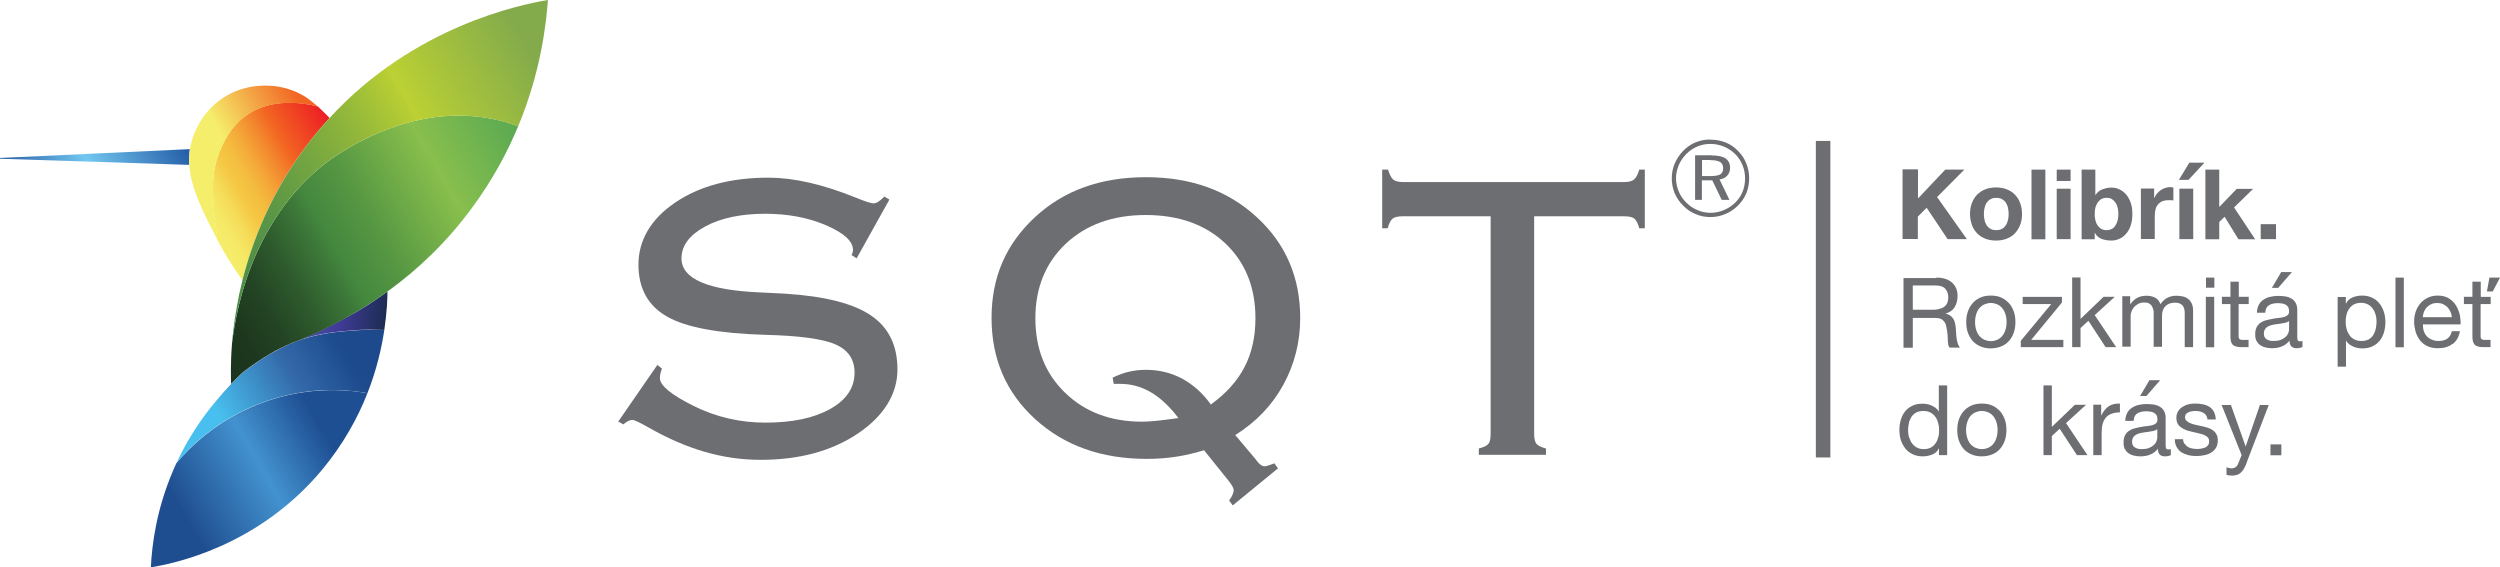 <?xml version="1.0" encoding="UTF-8"?><svg id="Layer_2" xmlns="http://www.w3.org/2000/svg" xmlns:xlink="http://www.w3.org/1999/xlink" viewBox="0 0 158.59 35.98"><defs><style>.cls-1,.cls-2{fill:none;}.cls-3{fill:url(#linear-gradient-8);}.cls-4{fill:url(#linear-gradient-7);}.cls-5{fill:url(#linear-gradient-5);}.cls-6{fill:url(#linear-gradient-6);}.cls-7{fill:url(#linear-gradient-9);}.cls-8{fill:url(#linear-gradient-4);}.cls-9{fill:url(#linear-gradient-3);}.cls-10{fill:url(#linear-gradient-2);}.cls-11{fill:#6d6e71;}.cls-12{fill:url(#linear-gradient);}.cls-2{stroke:#6d6e71;stroke-miterlimit:10;stroke-width:.92px;}</style><linearGradient id="linear-gradient" x1="8.43" y1="34.01" x2="23.52" y2="25.3" gradientUnits="userSpaceOnUse"><stop offset=".2" stop-color="#1f4e90"/><stop offset=".53" stop-color="#4392cf"/><stop offset=".79" stop-color="#1e4f93"/></linearGradient><linearGradient id="linear-gradient-2" x1="1.57" y1="12.79" x2="10.87" y2="7.42" gradientUnits="userSpaceOnUse"><stop offset="0" stop-color="#255ca7"/><stop offset=".44" stop-color="#72c7f0"/><stop offset="1" stop-color="#235ba6"/></linearGradient><linearGradient id="linear-gradient-3" x1="13.04" y1="13.96" x2="21.74" y2="8.94" gradientUnits="userSpaceOnUse"><stop offset="0" stop-color="#f5ee6b"/><stop offset=".09" stop-color="#f5e966"/><stop offset=".18" stop-color="#f5dc59"/><stop offset=".28" stop-color="#f5c743"/><stop offset=".28" stop-color="#f5c743"/><stop offset=".35" stop-color="#f4bf40"/><stop offset=".45" stop-color="#f4a939"/><stop offset=".57" stop-color="#f3862d"/><stop offset=".67" stop-color="#f26522"/><stop offset="1" stop-color="#ed1c24"/></linearGradient><linearGradient id="linear-gradient-4" x1="12.46" y1="11.64" x2="20.34" y2="7.09" gradientUnits="userSpaceOnUse"><stop offset=".32" stop-color="#f5ee6b"/><stop offset=".92" stop-color="#f26522"/></linearGradient><linearGradient id="linear-gradient-5" x1="12.39" y1="20.79" x2="24.16" y2="22.44" gradientUnits="userSpaceOnUse"><stop offset=".25" stop-color="#48bfee"/><stop offset=".75" stop-color="#346aaa"/><stop offset=".94" stop-color="#1c4a8c"/></linearGradient><linearGradient id="linear-gradient-6" x1="10.98" y1="29.02" x2="24.53" y2="21.2" gradientUnits="userSpaceOnUse"><stop offset=".25" stop-color="#48bfee"/><stop offset=".58" stop-color="#346aaa"/><stop offset=".82" stop-color="#1c4a8c"/></linearGradient><linearGradient id="linear-gradient-7" x1="18.63" y1="19.76" x2="24.42" y2="20.58" gradientUnits="userSpaceOnUse"><stop offset="0" stop-color="#515ca9"/><stop offset=".51" stop-color="#3f3b97"/><stop offset="1" stop-color="#1d2c52"/></linearGradient><linearGradient id="linear-gradient-8" x1="12.35" y1="20.36" x2="33.08" y2="8.4" gradientUnits="userSpaceOnUse"><stop offset="0" stop-color="#1b331d"/><stop offset=".09" stop-color="#1d371e"/><stop offset=".18" stop-color="#234424"/><stop offset=".28" stop-color="#2e5b2d"/><stop offset=".38" stop-color="#3d7939"/><stop offset=".42" stop-color="#44883f"/><stop offset=".53" stop-color="#559642"/><stop offset=".73" stop-color="#82ba4b"/><stop offset=".76" stop-color="#88bf4d"/><stop offset="1" stop-color="#5aa952"/></linearGradient><linearGradient id="linear-gradient-9" x1="12.13" y1="17.29" x2="36.58" y2="3.17" gradientUnits="userSpaceOnUse"><stop offset="0" stop-color="#4b8d49"/><stop offset=".11" stop-color="#4f8f48"/><stop offset=".23" stop-color="#5c9745"/><stop offset=".35" stop-color="#73a541"/><stop offset=".48" stop-color="#92b73b"/><stop offset=".61" stop-color="#b9cf33"/><stop offset=".61" stop-color="#bcd133"/><stop offset=".91" stop-color="#83ab4b"/></linearGradient></defs><g id="Layer_1-2"><path class="cls-12" d="M23.31,24.94c-.61,1.55-1.52,3.22-2.86,4.84-4.11,4.94-9.5,5.98-10.88,6.21.07-1.45.35-3.67,1.42-6.16.07-.16.13-.31.2-.45h0c.95-1.12,2.32-2.38,4.22-3.31,1.17-.57,3.26-1.37,5.92-1.32.75.01,1.42.09,1.99.2Z"/><path class="cls-10" d="M12,10.46l-12-.39v-.05l12.04-.56c-.05.34-.06.67-.04,1Z"/><path class="cls-9" d="M20.9,7.49c-.5.55-1,1.14-1.47,1.77-2.22,2.96-3.41,5.99-4.05,8.52-.65-.9-1.15-1.73-1.54-2.46,0,0,0,0,0,0-.16-.77-.23-1.44-.27-1.97-.1-1.35-.16-2.35.29-3.55.16-.42.58-1.55,1.58-2.35,1.55-1.24,3.61-.98,4.72-.7h0c.08.07.15.14.21.2.2.19.38.37.53.53Z"/><path class="cls-8" d="M20.17,6.76c-1.11-.28-3.17-.54-4.72.7-1,.8-1.43,1.93-1.58,2.35-.45,1.19-.39,2.2-.29,3.55.04.54.11,1.2.27,1.97-.05-.09-.09-.17-.13-.25-.86-1.68-1.62-3.15-1.71-4.62-.02-.33,0-.67.04-1,.03-.2.08-.4.14-.6.11-.36.55-1.68,1.87-2.59,1.55-1.08,3.23-.83,3.56-.78.28.05,1.13.2,1.94.78.22.16.44.35.62.51Z"/><path class="cls-1" d="M15.27,23.74s.09-.08.13-.12c0,0,0,0,0,0,0,0,0,0,0,0-.04.04-.09.08-.13.12Z"/><path class="cls-1" d="M24.38,20.93c-.82-.04-1.51-.01-2.03.03.52-.03,1.21-.06,2.03-.03Z"/><path class="cls-1" d="M16.27,22.98c.29-.2.59-.39.89-.56.23-.13.45-.25.59-.32-.25.13-.45.24-.59.32-.3.17-.59.36-.89.56Z"/><path class="cls-5" d="M18.72,21.67s.03-.01.04-.02c-.04.02-.08.03-.11.04.01,0,.03-.01.04-.02,0,0,.02,0,.02,0Z"/><path class="cls-6" d="M24.38,20.93c-.17,1.13-.48,2.51-1.07,4.01-.56-.1-1.23-.18-1.98-.2-2.65-.05-4.75.75-5.92,1.32-1.9.93-3.27,2.18-4.21,3.31.99-2.15,2.17-3.55,2.76-4.23.18-.22.37-.43.56-.63.05-.05.09-.1.14-.15.2-.21.41-.42.62-.62.04-.04.09-.08.13-.12,0,0,0,0,0,0,.28-.22.57-.42.86-.62.29-.2.59-.39.89-.56.23-.13.45-.25.59-.32.04-.02.07-.03.09-.05.04-.02.08-.04.13-.06.01,0,.02-.01.03-.02.03-.02.06-.03.09-.04.05-.03.1-.05.15-.07.03-.01.07-.03.1-.05.04-.02.09-.03.13-.05.49-.2.96-.35,1.41-.46.09-.02.18-.04.27-.06.18-.04.36-.07.52-.1.63-.11,1.19-.15,1.68-.19.32-.03.69-.04,1.12-.05.28,0,.59,0,.91.02Z"/><path class="cls-4" d="M24.58,18.5c0,.47-.04,1.33-.2,2.43h0c-.32-.01-.63-.02-.91-.02-.43,0-.8.02-1.12.05-.49.04-1.05.08-1.68.19-.16.03-.34.06-.52.1-.09.02-.18.04-.27.06-.44.11-.91.26-1.41.46-.05.02-.09.04-.13.05.07-.03.15-.07.23-.1.02,0,.05-.02.08-.03.02,0,.03-.01.04-.02.01,0,.02,0,.03-.01.01,0,.03-.01.04-.02.15-.06.3-.12.45-.18.06-.03.11-.05.17-.07.07-.03.13-.06.21-.09.06-.03.13-.06.2-.08.21-.09.42-.19.64-.29.06-.03.12-.06.18-.09.06-.03.12-.06.18-.09.42-.21.86-.43,1.29-.67.06-.03.11-.06.16-.09.02-.01.04-.02.05-.03.06-.03.11-.06.17-.09.23-.13.45-.27.68-.41.06-.04.12-.08.19-.11.05-.04.11-.07.16-.11.04-.03.08-.05.12-.08.12-.08.24-.15.36-.24.2-.14.41-.28.61-.43Z"/><path class="cls-3" d="M31.4,7.58c-4.61-1.01-8.55,1.36-9.6,1.99-3.89,2.33-6.43,6.89-7.08,12.2-.03.38-.05.72-.06,1,0,.04,0,.08,0,.11h0c-.01.3-.02.61-.01.94,0,.18,0,.36.01.53.2-.21.41-.42.62-.62.04-.04.09-.08.13-.12,0,0,0,0,0,0,.28-.22.57-.43.86-.62.29-.2.59-.39.89-.56.14-.08.34-.2.59-.32.08-.04.13-.07.14-.07.08-.04.37-.18.68-.31.02,0,.05-.02.08-.03,0,0,0,0,0,0,.02,0,.03-.01.05-.02,0,0,.02,0,.02,0,.16-.06.33-.13.5-.2.06-.02.11-.05.17-.07.07-.03.14-.06.21-.09.06-.03.13-.06.19-.08.21-.09.43-.19.64-.29.06-.03.12-.06.18-.09.06-.03.12-.06.18-.09.42-.21.86-.43,1.29-.68.05-.03.11-.06.16-.09.02,0,.03-.02.05-.03.06-.03.11-.06.17-.1.23-.13.45-.27.68-.41.06-.04.12-.07.18-.11.06-.03.11-.07.17-.11.04-.03.08-.05.12-.08.12-.08.24-.16.36-.24.2-.14.41-.28.61-.43,1.86-1.34,3.73-3.08,5.38-5.33,1.28-1.74,2.22-3.49,2.91-5.15-.42-.16-.9-.31-1.47-.44Z"/><path class="cls-7" d="M34.75,0c-1.7.29-8.48,1.64-13.85,7.49-.5.55-1,1.14-1.47,1.77-2.22,2.96-3.41,5.99-4.05,8.52-.15.59-.27,1.16-.36,1.69-.16.87-.25,1.65-.3,2.3.65-5.31,3.19-9.87,7.08-12.2,1.05-.63,4.99-2.99,9.6-1.99.56.12,1.05.28,1.47.44,0,0,0-.02.01-.03,1.41-3.4,1.76-6.38,1.88-7.99Z"/><path class="cls-11" d="M39.56,26.93l-.34-.19,2.48-3.59.29.23c-.04.12-.08.23-.1.33-.02.1-.03.19-.03.27,0,.47.71,1.06,2.14,1.77,1.43.71,2.95,1.06,4.55,1.06,1.72,0,3.09-.29,4.12-.87,1.03-.58,1.54-1.35,1.54-2.3,0-.84-.4-1.43-1.2-1.79-.8-.35-2.3-.56-4.5-.61-2.93-.09-5-.47-6.2-1.16-1.21-.69-1.81-1.79-1.81-3.3s.77-2.88,2.33-3.93c1.55-1.05,3.52-1.58,5.92-1.58,1.6,0,3.44.42,5.52,1.26.61.25.99.37,1.14.37.09,0,.19-.03.3-.1.11-.07.24-.18.39-.33l.32.19-2.08,3.73-.32-.21s.04-.08.06-.14.03-.12.03-.18c0-.56-.57-1.08-1.71-1.57-1.14-.49-2.43-.73-3.86-.73-1.54,0-2.82.27-3.81.81-1,.54-1.5,1.22-1.5,2.02,0,1.3,1.67,2.02,5,2.16.69.03,1.22.06,1.59.08,2.5.16,4.31.62,5.43,1.38,1.12.76,1.68,1.9,1.68,3.43s-.84,2.94-2.51,4.06c-1.67,1.12-3.73,1.67-6.17,1.67s-4.73-.69-7.16-2.08c-.53-.3-.85-.45-.97-.45-.08,0-.15.02-.23.05s-.2.11-.37.24Z"/><path class="cls-11" d="M76.38,28.56c-.58.18-1.17.32-1.76.41s-1.22.14-1.86.14c-2.89,0-5.25-.84-7.1-2.53-1.84-1.68-2.76-3.82-2.76-6.41s.92-4.69,2.75-6.39,4.18-2.54,7.04-2.54,5.2.84,7.04,2.54c1.84,1.69,2.75,3.82,2.75,6.4,0,1.52-.36,2.93-1.07,4.23s-1.73,2.36-3.05,3.19l1.25,1.48c.12.17.23.3.33.38.1.08.2.12.3.12.06,0,.19-.04.39-.11.1-.04.17-.07.21-.08l.23.32-2.87,2.35-.23-.31c.09-.12.16-.24.21-.35.05-.12.08-.22.08-.31,0-.05-.02-.13-.07-.22-.05-.09-.12-.2-.22-.33l-1.59-1.98ZM74.77,26.54c-.56-.74-1.14-1.29-1.75-1.65-.61-.36-1.27-.54-1.97-.54h-.4l-.07-.39c.34-.17.69-.3,1.04-.38.35-.08.71-.12,1.07-.12.84,0,1.61.19,2.3.56.7.38,1.31.92,1.82,1.64.97-.7,1.68-1.49,2.14-2.38s.69-1.92.69-3.09c0-1.96-.64-3.55-1.91-4.75s-2.96-1.8-5.05-1.8-3.78.61-5.07,1.82c-1.28,1.21-1.93,2.79-1.93,4.73s.63,3.51,1.89,4.73,2.89,1.83,4.88,1.83c.25,0,.53-.02.86-.05s.81-.09,1.44-.18Z"/><path class="cls-11" d="M93.81,28.85v-.4c.31-.08.51-.17.61-.3.1-.12.14-.34.14-.65v-13.78h-5.57c-.31,0-.53.05-.65.15-.12.1-.23.3-.31.61h-.35v-3.72h.37c.1.32.21.53.34.64.13.1.34.15.64.15h13.97c.3,0,.51-.05.64-.15s.25-.31.35-.64h.35v3.72h-.35c-.09-.31-.19-.51-.31-.61s-.34-.15-.66-.15h-5.7v13.78c0,.31.05.53.14.65.1.12.3.22.61.3v.4h-4.28Z"/><path class="cls-11" d="M108.51,8.86c.34,0,.66.06.96.18.3.12.56.3.79.54.23.23.4.49.52.79.12.3.18.61.18.95s-.06.65-.18.94c-.12.29-.3.55-.53.78-.24.24-.51.42-.81.54-.3.13-.61.19-.94.19s-.64-.06-.94-.19c-.3-.12-.56-.3-.79-.54-.24-.23-.41-.5-.54-.79-.12-.3-.18-.61-.18-.94s.06-.63.19-.94c.13-.3.31-.57.54-.81.23-.23.49-.41.78-.53.29-.12.61-.18.94-.18ZM110.7,11.33c0-.3-.05-.58-.16-.85s-.26-.5-.46-.7c-.21-.21-.45-.37-.72-.48-.27-.11-.55-.17-.85-.17s-.57.05-.83.16c-.26.11-.49.26-.7.47-.21.22-.38.46-.49.72-.11.27-.17.54-.17.83s.06.56.17.83.27.5.48.71c.21.21.45.37.71.48.26.11.54.17.83.17s.57-.06.84-.17c.27-.11.51-.27.73-.48.2-.2.36-.43.46-.68s.16-.54.16-.84ZM108.58,9.86c.4,0,.69.06.88.19.19.13.29.32.29.59,0,.2-.06.37-.18.5-.12.13-.28.22-.49.24l.63,1.3h-.49l-.6-1.24h-.66v1.24h-.43v-2.83h1.04ZM108.5,10.15h-.53v1.02h.53c.3,0,.51-.04.63-.11.12-.08.18-.2.18-.38s-.06-.32-.19-.4c-.13-.08-.33-.12-.62-.12Z"/><path class="cls-11" d="M121.67,10.76v1.83l1.73-1.83h1.21l-1.73,1.74,1.89,2.67h-1.22l-1.33-1.99-.56.56v1.42h-.97v-4.42h.97Z"/><path class="cls-11" d="M125.09,12.88c.08-.21.19-.39.33-.53.14-.15.32-.26.52-.34.2-.08.43-.12.68-.12s.48.04.68.12c.2.08.38.19.52.34.14.15.26.32.33.53.08.21.12.44.12.7s-.04.49-.12.69-.19.38-.33.53-.32.26-.52.34-.43.12-.68.12-.48-.04-.68-.12-.38-.19-.52-.34-.26-.32-.33-.53-.12-.44-.12-.69.04-.49.12-.7ZM125.89,13.95c.02.12.07.23.13.33.06.1.14.17.24.23.1.06.22.09.37.09s.27-.03.38-.09c.1-.06.18-.14.24-.23.06-.1.1-.21.13-.33.03-.12.04-.25.04-.37s-.01-.25-.04-.38c-.02-.12-.07-.23-.13-.33-.06-.1-.14-.17-.24-.23-.1-.06-.23-.09-.38-.09s-.27.03-.37.09c-.1.06-.18.14-.24.23-.06.09-.1.2-.13.33s-.04.25-.04.38.01.25.04.37Z"/><path class="cls-11" d="M129.75,10.76v4.42h-.88v-4.42h.88Z"/><path class="cls-11" d="M130.47,11.48v-.72h.88v.72h-.88ZM131.35,11.97v3.2h-.88v-3.2h.88Z"/><path class="cls-11" d="M132.92,10.76v1.61h.01c.11-.17.25-.29.44-.36s.37-.11.57-.11c.16,0,.32.03.48.1.16.07.3.17.42.3.13.14.23.31.31.52s.12.46.12.76-.04.54-.12.76-.18.39-.31.52c-.12.14-.27.24-.42.3-.16.07-.32.1-.48.1-.24,0-.45-.04-.63-.11s-.33-.2-.42-.38h-.01v.41h-.83v-4.42h.88ZM134.34,13.19c-.03-.12-.07-.23-.14-.33-.06-.09-.14-.17-.23-.23s-.21-.08-.34-.08-.24.03-.33.08-.17.13-.24.23c-.06.1-.11.2-.14.33-.03.12-.04.25-.04.39s.01.26.04.38c.03.12.07.23.14.33s.14.17.24.23.21.08.33.08.24-.03.34-.08.17-.13.23-.23c.06-.09.11-.2.14-.33.03-.12.04-.25.04-.38s-.01-.27-.04-.39Z"/><path class="cls-11" d="M136.65,11.97v.59h.01c.04-.1.1-.19.17-.28.07-.08.15-.16.24-.22.09-.06.19-.11.29-.14.1-.03.21-.05.32-.05.06,0,.12.01.19.03v.82s-.09-.02-.15-.02c-.06,0-.11,0-.17,0-.16,0-.3.03-.41.08-.11.05-.2.13-.27.22-.07.09-.12.2-.14.32-.03.12-.04.26-.04.4v1.44h-.88v-3.2h.83Z"/><path class="cls-11" d="M139.84,10.32l-1.01,1.09h-.61l.66-1.09h.96ZM138.25,11.97v3.2h.88v-3.2h-.88Z"/><path class="cls-11" d="M140.78,10.76v2.37l1.11-1.15h1.04l-1.21,1.18,1.34,2.02h-1.06l-.88-1.43-.34.33v1.1h-.88v-4.42h.88Z"/><path class="cls-11" d="M144.38,14.22v.95h-.97v-.95h.97Z"/><path class="cls-11" d="M122.83,17.61c.42,0,.75.1.99.31.24.21.36.49.36.85,0,.27-.06.5-.18.71-.12.2-.32.34-.58.41h0c.13.04.23.08.31.14.08.06.14.13.19.21.05.08.08.17.1.27.02.1.04.2.05.31,0,.11.01.22.02.33s.01.22.03.33c.02.11.04.21.07.31.03.1.08.18.14.26h-.66s-.07-.11-.08-.19c-.01-.08-.02-.17-.03-.26,0-.1,0-.2-.01-.31s-.02-.22-.04-.33c-.02-.11-.04-.21-.06-.31-.02-.1-.06-.18-.12-.25-.05-.07-.12-.13-.21-.17-.09-.04-.2-.06-.35-.06h-1.43v1.89h-.59v-4.42h2.08ZM122.96,19.61c.12-.02.23-.06.33-.12.09-.06.17-.14.22-.24s.08-.23.08-.39c0-.22-.06-.4-.19-.54-.12-.14-.32-.21-.6-.21h-1.46v1.54h1.22c.14,0,.27-.01.39-.03Z"/><path class="cls-11" d="M124.83,19.77c.07-.2.17-.38.3-.53.13-.15.29-.27.49-.36.19-.09.42-.13.67-.13s.48.04.67.13c.19.09.35.21.49.36.13.15.23.33.3.53.07.2.1.42.1.66s-.03.45-.1.66c-.07.2-.17.38-.3.53-.13.15-.29.27-.49.35-.19.08-.42.13-.67.13s-.47-.04-.67-.13c-.19-.08-.36-.2-.49-.35s-.23-.33-.3-.53c-.07-.2-.1-.42-.1-.66s.03-.45.1-.66ZM125.37,20.95c.05.15.12.28.21.38.09.1.2.18.32.23.12.05.25.08.39.08s.27-.03.39-.08c.12-.05.23-.13.32-.23s.16-.23.21-.38.08-.32.08-.52-.03-.37-.08-.52-.12-.28-.21-.38-.2-.18-.32-.23c-.12-.05-.25-.08-.39-.08s-.26.03-.39.08c-.12.05-.23.13-.32.23-.09.1-.16.23-.21.38s-.08.32-.08.52.03.37.08.52Z"/><path class="cls-11" d="M130.12,19.29h-1.81v-.46h2.49v.36l-1.95,2.37h2.04v.46h-2.7v-.4l1.93-2.33Z"/><path class="cls-11" d="M131.98,17.61v2.62l1.46-1.4h.71l-1.27,1.16,1.36,2.03h-.67l-1.09-1.67-.5.46v1.21h-.53v-4.42h.53Z"/><path class="cls-11" d="M135.13,18.83v.47h.01c.24-.36.58-.54,1.03-.54.2,0,.38.04.54.12.16.08.27.22.34.42.11-.17.25-.31.42-.4.17-.09.37-.14.58-.14.16,0,.31.02.44.05s.24.09.33.16.16.17.22.29c.05.12.08.26.08.42v2.34h-.53v-2.1c0-.1,0-.19-.02-.28-.02-.09-.05-.16-.09-.23-.05-.06-.11-.11-.19-.15-.08-.04-.18-.06-.31-.06-.26,0-.46.07-.61.22s-.22.35-.22.59v1.99h-.53v-2.1c0-.1,0-.2-.03-.28s-.05-.16-.1-.23-.11-.11-.18-.15-.17-.05-.29-.05c-.15,0-.28.03-.39.09s-.2.14-.27.22-.12.18-.15.27-.05.17-.05.23v1.99h-.53v-3.2h.5Z"/><path class="cls-11" d="M139.94,18.25v-.64h.53v.64h-.53ZM140.46,18.83v3.2h-.53v-3.2h.53Z"/><path class="cls-11" d="M142.65,18.83v.46h-.64v1.99c0,.06,0,.11.01.15.01.04.03.07.06.09.03.02.07.03.12.04s.12,0,.2,0h.24v.46h-.4c-.14,0-.25,0-.35-.03-.1-.02-.17-.05-.23-.1-.06-.05-.1-.12-.13-.21-.03-.09-.04-.21-.04-.36v-2.03h-.54v-.46h.54v-.96h.53v.96h.64Z"/><path class="cls-11" d="M146.06,22.01c-.09.05-.22.08-.38.08-.14,0-.24-.04-.32-.11s-.12-.2-.12-.37c-.14.17-.31.3-.5.37-.19.08-.4.11-.62.11-.14,0-.28-.02-.41-.05s-.24-.08-.34-.15c-.1-.07-.17-.16-.23-.27s-.08-.25-.08-.41c0-.18.03-.33.09-.45.06-.12.14-.21.24-.28.1-.07.22-.13.35-.16s.26-.07.4-.09c.14-.03.28-.05.41-.06.13-.01.24-.04.34-.06.1-.03.18-.07.23-.12.06-.05.09-.13.09-.23,0-.12-.02-.21-.06-.28-.04-.07-.1-.12-.17-.16-.07-.04-.14-.06-.23-.07-.08-.01-.17-.02-.25-.02-.22,0-.41.04-.56.13s-.23.24-.24.48h-.53c0-.2.05-.36.12-.5.07-.14.17-.25.3-.33.12-.08.26-.15.42-.18.16-.04.33-.06.51-.06.14,0,.29.01.43.03.14.02.27.06.39.13.12.06.21.15.28.27s.11.27.11.45v1.64c0,.12,0,.21.02.27.01.06.06.09.15.09.04,0,.1,0,.16-.02v.41ZM145.21,20.37c-.07.05-.15.09-.26.11-.11.02-.22.04-.34.06-.12.01-.24.03-.36.05-.12.02-.23.05-.32.09s-.17.1-.23.18c-.06.08-.09.18-.09.31,0,.09.02.16.05.22s.08.11.14.14c.06.04.12.06.2.08.07.02.15.02.23.02.17,0,.32-.02.45-.07.12-.05.22-.11.3-.18.08-.07.14-.15.17-.23s.06-.16.06-.24v-.54ZM145.39,17.26l-.87,1h-.4l.59-1h.67Z"/><path class="cls-11" d="M148.81,18.83v.43h.01c.09-.18.22-.31.41-.39s.39-.12.61-.12c.25,0,.46.05.65.14s.34.21.46.37c.12.15.21.33.28.54.06.2.09.42.09.64s-.03.44-.09.64c-.06.2-.15.38-.27.53-.12.15-.27.27-.46.36-.18.09-.4.13-.64.13-.08,0-.17,0-.26-.02-.1-.02-.19-.04-.29-.08s-.18-.09-.27-.15c-.08-.06-.16-.14-.21-.24h-.01v1.65h-.53v-4.42h.53ZM150.7,19.96c-.04-.14-.1-.27-.18-.38-.08-.11-.18-.2-.31-.27s-.27-.1-.44-.1-.33.04-.45.1c-.12.07-.22.16-.3.28-.08.11-.14.24-.17.39-.04.14-.05.29-.05.44,0,.16.02.31.06.45.04.15.1.27.18.39s.18.2.31.27.28.1.46.1.33-.04.45-.1c.12-.07.22-.16.29-.28s.13-.25.16-.4c.03-.15.05-.3.05-.46,0-.15-.02-.29-.06-.44Z"/><path class="cls-11" d="M152.49,17.61v4.42h-.53v-4.42h.53Z"/><path class="cls-11" d="M155.57,21.82c-.24.18-.54.27-.9.27-.25,0-.48-.04-.66-.12s-.35-.2-.47-.35-.22-.33-.29-.53c-.06-.21-.1-.43-.11-.67,0-.24.04-.47.11-.67.07-.2.18-.38.31-.53s.29-.26.48-.35c.18-.08.38-.12.6-.12.28,0,.52.06.71.18s.34.27.45.45c.11.18.19.38.24.59.04.21.06.42.05.61h-2.39c0,.14.01.27.05.4s.1.24.18.33c.08.1.19.17.32.23s.28.09.45.09c.22,0,.41-.05.55-.15.14-.1.24-.26.28-.47h.52c-.07.36-.22.63-.46.81ZM155.44,19.77c-.05-.11-.11-.21-.19-.29-.08-.08-.18-.14-.28-.19-.11-.05-.23-.07-.36-.07s-.26.02-.37.07-.2.11-.28.19-.14.18-.19.29c-.04.11-.07.23-.08.35h1.84c0-.12-.04-.24-.08-.35Z"/><path class="cls-11" d="M157.36,18.83h.64v.46h-.64v1.99c0,.06,0,.11.01.15.01.04.03.07.06.09.03.02.07.03.12.04s.12,0,.2,0h.24v.46h-.4c-.14,0-.25,0-.35-.03-.1-.02-.17-.05-.23-.1-.06-.05-.1-.12-.13-.21-.03-.09-.04-.21-.04-.36v-2.03h-.54v-.46h.54v-.96h.53v.96ZM157.92,17.61h.67l-.46.88h-.37l.16-.88Z"/><path class="cls-11" d="M123,28.88v-.43h-.01c-.09.18-.22.31-.41.38-.19.08-.39.12-.61.12-.25,0-.46-.05-.65-.14-.18-.09-.34-.21-.46-.37-.12-.15-.21-.33-.28-.53-.06-.2-.09-.42-.09-.64s.03-.44.09-.64.15-.38.27-.53c.12-.15.27-.27.46-.36.18-.09.4-.13.64-.13.08,0,.17,0,.27.02s.19.04.28.08.18.09.27.15c.08.06.16.14.21.24h.01v-1.65h.53v4.42h-.53ZM121.11,27.74c.04.14.1.27.18.38.08.11.18.2.31.27.13.07.27.1.44.1.18,0,.33-.04.45-.1.12-.07.22-.16.3-.28.08-.11.13-.24.17-.39.04-.14.05-.29.05-.44,0-.16-.02-.31-.06-.45-.04-.15-.1-.28-.18-.39-.08-.11-.18-.2-.31-.27s-.28-.1-.46-.1-.33.04-.45.1c-.12.07-.22.16-.3.28-.07.12-.13.25-.16.4-.03.15-.05.3-.05.46,0,.15.02.29.06.44Z"/><path class="cls-11" d="M124.26,26.62c.07-.2.17-.38.3-.53.13-.15.29-.27.49-.36.19-.09.42-.13.67-.13s.48.04.67.13c.19.09.35.21.49.36.13.15.23.33.3.53.07.2.1.42.1.66s-.03.45-.1.66c-.07.2-.17.38-.3.53-.13.15-.29.27-.49.35-.19.08-.42.13-.67.13s-.47-.04-.67-.13c-.19-.08-.36-.2-.49-.35s-.23-.33-.3-.53c-.07-.2-.1-.42-.1-.66s.03-.45.1-.66ZM124.8,27.8c.05.15.12.28.21.38.09.1.2.18.32.23.12.05.25.08.39.08s.27-.03.39-.08c.12-.05.23-.13.32-.23s.16-.23.21-.38.08-.32.08-.52-.03-.37-.08-.52-.12-.28-.21-.38-.2-.18-.32-.23c-.12-.05-.25-.08-.39-.08s-.26.03-.39.08c-.12.05-.23.13-.32.23-.09.1-.16.23-.21.38s-.08.32-.08.52.03.37.08.52Z"/><path class="cls-11" d="M130.16,24.46v2.62l1.46-1.4h.71l-1.27,1.16,1.36,2.03h-.67l-1.09-1.67-.5.46v1.21h-.53v-4.42h.53Z"/><path class="cls-11" d="M133.29,25.68v.67h.01c.13-.26.28-.45.47-.58.19-.12.42-.18.71-.17v.56c-.21,0-.39.03-.54.09-.15.06-.27.14-.36.25-.09.11-.16.25-.2.4s-.06.34-.06.55v1.42h-.53v-3.2h.5Z"/><path class="cls-11" d="M137.71,28.87c-.09.05-.22.08-.38.08-.14,0-.24-.04-.32-.11s-.12-.2-.12-.37c-.14.17-.31.3-.5.37-.19.08-.4.11-.62.11-.14,0-.28-.02-.41-.05s-.24-.08-.34-.15c-.1-.07-.17-.16-.23-.27s-.08-.25-.08-.41c0-.18.03-.33.09-.45.06-.12.14-.21.24-.28.1-.07.22-.13.35-.16s.26-.07.4-.09c.14-.03.28-.05.41-.06.13-.01.24-.04.34-.06.1-.03.18-.07.23-.12.06-.05.09-.13.09-.23,0-.12-.02-.21-.06-.28-.04-.07-.1-.12-.17-.16-.07-.04-.14-.06-.23-.07-.08-.01-.17-.02-.25-.02-.22,0-.41.04-.56.13s-.23.24-.24.48h-.53c0-.2.05-.36.12-.5.07-.14.17-.25.3-.33.12-.08.26-.15.42-.18.16-.04.33-.06.51-.06.14,0,.29.01.43.03.14.02.27.06.39.13.12.06.21.15.28.27s.11.27.11.45v1.64c0,.12,0,.21.02.27.01.06.06.09.15.09.04,0,.1,0,.16-.02v.41ZM136.85,27.23c-.07.05-.15.09-.26.11-.11.02-.22.04-.34.06-.12.01-.24.03-.36.05-.12.02-.23.05-.32.09s-.17.1-.23.18c-.06.08-.09.18-.09.31,0,.09.02.16.05.22s.08.11.14.14c.06.04.12.06.2.08.07.02.15.02.23.02.17,0,.32-.02.45-.07.12-.05.22-.11.3-.18.08-.07.14-.15.17-.23s.06-.16.06-.24v-.54ZM137.03,24.12l-.87,1h-.4l.59-1h.67Z"/><path class="cls-11" d="M138.6,28.16c.05.08.11.14.19.19.08.05.17.08.27.1s.21.03.31.03c.08,0,.17,0,.26-.02s.17-.04.25-.07c.08-.03.14-.08.19-.15.05-.06.07-.15.07-.24,0-.14-.05-.24-.15-.31-.1-.07-.23-.13-.39-.17-.15-.04-.32-.08-.5-.12s-.35-.08-.5-.15-.28-.15-.39-.27c-.1-.12-.15-.28-.15-.48,0-.16.04-.3.11-.41.07-.12.17-.21.28-.28s.24-.13.38-.16c.14-.04.28-.05.42-.05.18,0,.35.02.5.05s.29.08.41.16c.12.08.21.18.28.31s.11.29.12.49h-.53c0-.1-.04-.19-.08-.26-.04-.07-.1-.12-.17-.16-.07-.04-.15-.07-.23-.09-.08-.02-.17-.03-.26-.03-.08,0-.16,0-.24.02-.08.01-.15.03-.22.06-.07.03-.12.07-.16.12-.04.05-.06.12-.06.2,0,.09.03.17.1.23.06.06.15.11.24.15.1.04.21.07.33.1s.25.05.37.08c.13.03.26.06.39.1.13.04.24.1.33.16.1.07.17.15.23.26.06.1.09.23.09.38,0,.19-.04.35-.12.48-.08.13-.19.23-.32.31-.13.08-.28.13-.44.16-.16.03-.32.05-.49.05-.18,0-.35-.02-.51-.06s-.3-.1-.43-.18-.22-.2-.3-.33-.12-.31-.12-.5h.53c0,.12.03.21.08.29Z"/><path class="cls-11" d="M142.54,29.31c-.06.16-.12.29-.18.4-.06.11-.13.19-.2.26-.07.07-.15.12-.24.15-.09.03-.19.05-.31.05-.06,0-.12,0-.19-.01s-.12-.02-.18-.04v-.48s.1.04.16.05c.06.01.11.02.15.02.11,0,.2-.03.27-.08.07-.05.13-.12.16-.22l.22-.54-1.27-3.18h.59l.93,2.62h.01l.9-2.62h.56l-1.39,3.62Z"/><path class="cls-11" d="M144.72,28.19v.69h-.69v-.69h.69Z"/><line class="cls-2" x1="115.65" y1="8.94" x2="115.65" y2="29.02"/></g></svg>